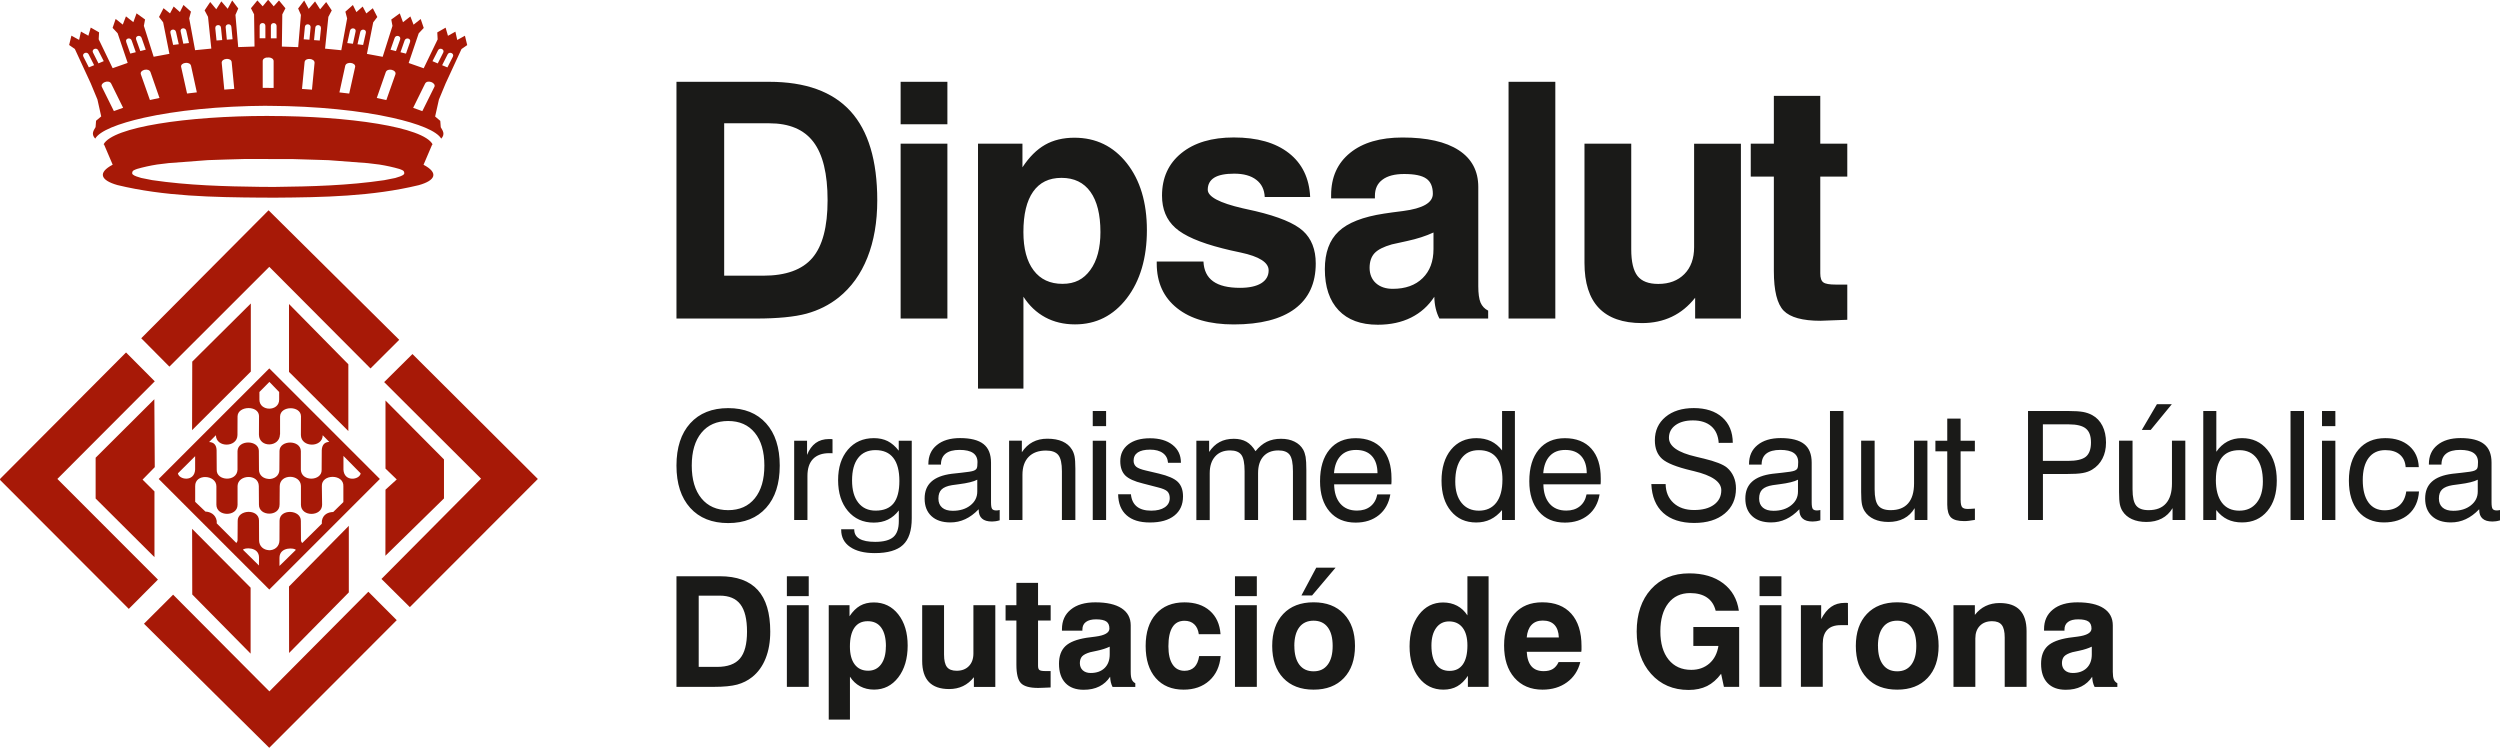 <?xml version="1.0" encoding="UTF-8"?>
<svg id="Capa_2" data-name="Capa 2" xmlns="http://www.w3.org/2000/svg" viewBox="0 0 582.18 174.14">
  <defs>
    <style>
      .cls-1 {
        fill: #a71907;
      }

      .cls-1, .cls-2, .cls-3 {
        stroke-width: 0px;
      }

      .cls-1, .cls-3 {
        fill-rule: evenodd;
      }

      .cls-2, .cls-3 {
        fill: #1a1a18;
      }
    </style>
  </defs>
  <g id="Capa_1-2" data-name="Capa 1">
    <g>
      <path class="cls-1" d="M33.53,145.25l6.78-6.77,22.42,22.52,23.05-23.2,6.61,6.62-29.69,29.72-29.17-28.89ZM58.37,152.22l-13.6-13.78-.03-15.29,13.62,13.7v15.37ZM67.32,152.05l-.02-15.47,13.93-14.13v15.5s-13.91,14.11-13.91,14.11ZM0,111.75c0-.1.03-.18.05-.26l29.3-29.41,6.69,6.72-22.68,22.73,23.42,23.44-6.79,6.82L0,111.75ZM95.44,141.38l-6.61-6.56,23.19-23.35-22.56-22.49,6.59-6.53,29.2,29.09-29.81,29.84ZM22.27,116.09v-9.5l13.67-13.62.1,15.82-2.84,2.9,2.77,2.75v15.3l-13.69-13.64ZM89.77,114.03l2.62-2.38-2.62-2.53v-15.85l13.62,13.71v9.09s-13.64,13.35-13.64,13.35l.02-15.39ZM45.44,109.35v-3.12s-4.01,4-4.01,4c.24,1.51,3.85,2.08,4.01-.88ZM60.3,131.68l.02-1.79c.04-2.71-3.62-2.34-3.73-1.86l3.7,3.65ZM65.22,101.16v-4.2c.09-2.52,4.81-2.52,4.87-.04l-.02,4.38c.04,2.97,5.05,2.99,5.08.05l1.53,1.56c-1.09.02-1.7.7-1.75,1.93l-.03,4.6c.08,2.57-4.69,2.84-4.84-.04v-4.35c-.08-2.69-4.92-2.61-4.97-.06l-.03,4.41c-.01,1.46-1.25,2.17-2.48,2.15v-.02c-1.16-.06-2.26-.77-2.27-2.14l-.03-4.41c-.04-2.55-4.89-2.63-4.97.06v4.35c-.15,2.89-4.91,2.62-4.84.04l-.03-4.6c-.04-1.22-.66-1.87-1.75-1.89l1.59-1.59c.04,2.94,4.98,2.92,5.02-.05l.02-4.35c.06-2.48,4.91-2.61,5-.09l-.02,4.36c.04,3.12,4.85,2.95,4.89-.05ZM65.11,117.5l.03-4.29c.04-2.95,4.86-2.83,4.94-.05v4.41c.03,2.82,4.92,2.79,4.93-.02l-.06-4.34c-.12-2.9,5.19-2.88,5.01.05v3.66l-2.36,2.31c-1.1.02-2.38.51-2.64,2.04l-.02.7-4.55,4.48c-.2-.17-.25-.34-.3-.58l-.03-4.53c.09-2.7-4.95-2.94-4.96-.1l-.02,4.52c.01,1.62-1.24,2.41-2.48,2.38v-.02c-1.17-.06-2.29-.85-2.27-2.38l-.02-4.52c0-2.83-5.05-2.59-4.96.1l-.03,4.53c-.05.24-.1.41-.3.58l-4.55-4.55v-.56c-.25-1.53-1.53-2.16-2.63-2.18l-2.39-2.28v-3.62c-.08-3.04,4.95-2.7,4.94.02v4.28c.02,2.81,4.91,2.84,4.93.02v-4.41c.09-2.65,4.91-2.9,4.95.05l.03,4.29c-.06,2.82,4.86,2.84,4.8.01ZM62.73,88.93l2.28,2.36v1.78c0,2.81-4.61,2.78-4.6-.01v-1.78l2.32-2.34ZM65.08,131.79v-1.89c.02-2.71,3.7-2.3,3.8-1.83l-3.8,3.72ZM79.98,109.36v-3.19s4.01,4.07,4.01,4.07c-.24,1.51-3.85,2.08-4.01-.88ZM81.12,100.38l-13.82-13.78v-15.8s13.82,14.03,13.82,14.03v15.54ZM44.77,84.21l13.64-13.54v15.86s-13.68,13.64-13.68,13.64l.04-15.96ZM62.71,62.14l-23.26,23.24-6.56-6.61,29.65-29.8,30.43,30.16-6.69,6.67-23.57-23.66ZM62.71,85.79l25.75,25.75-25.75,25.75-25.75-25.75,25.75-25.75ZM63.99,43.53c8.63-.1,17.13-.33,25.48-1.57.87-.18,1.72-.36,2.57-.51.72-.21,1.64-.49,1.98-.82.05-.08.1-.15.13-.23,0-.74-.46-.77-1.13-1.05-1.41-.41-3.03-.77-4.67-1.03-.9-.13-1.8-.23-2.72-.33-3.03-.23-6.06-.46-9.12-.69-2.83-.1-5.65-.18-8.47-.26h-.77c-.19,0-.39,0-.58,0h-.16c-.18,0-.36,0-.53,0h-.67c-.08,0-.15,0-.23,0-.79,0-1.59,0-2.39,0h0c-.17-.01-.34-.01-.5-.01h-1.63c-.12,0-.24,0-.36,0h-.3s-.04,0-.06,0h-.73c-.07,0-.15,0-.22,0h-.48c-.07,0-.14,0-.22,0h-.51c-.05,0-.1,0-.15,0h-.66c-2.82.08-5.65.15-8.47.26-3.06.23-6.09.46-9.12.69-.92.1-1.82.21-2.72.33-1.64.26-3.26.62-4.67,1.03-.67.28-1.13.31-1.13,1.05.03.08.08.15.13.23.33.33,1.26.62,1.98.82.85.15,1.69.33,2.57.51,8.35,1.23,16.85,1.46,25.48,1.57,0,0,.02,0,.03,0h.01s.07,0,.1,0h.06s.02,0,.03,0h.02s.02,0,.03,0h.06s.02,0,.03,0c.03,0,.07,0,.1,0h0s.03,0,.05,0c0,0,.02,0,.03,0h.02s0,0,.01,0c0,0,.02,0,.03,0h.06s.02,0,.03,0h.02s.02,0,.03,0h.03s.03,0,.04,0c.02,0,.04,0,.06,0,.01,0,.02,0,.04,0h.08s.03,0,.05,0c0,0,.02,0,.03,0,.07,0,.14,0,.21,0h0c.17,0,.34.01.5.01h.03s.03,0,.05,0h0c.13,0,.26,0,.39,0h.01c.05,0,.1,0,.15,0h.02c.1,0,.21,0,.31,0,0,0,0,0,.01,0,.04,0,.07,0,.11,0h0s.02,0,.03,0h.02s.07,0,.1,0c0,0,0,0,.01,0,0,0,.02,0,.03,0ZM62.69,27.01h.02c9.12,0,18.22.64,25.26,1.81,6.83,1.14,11.71,2.77,12.78,4.81-.04.02-.08.04-.12.06l-2,4.68c3.54,1.87,2.84,3.64-1.12,4.75-10.87,2.63-22.28,2.83-33.5,2.91h0c-.42,0-.84,0-1.27,0-.13,0-.25,0-.38,0h0s-.09-.01-.13-.01h-.04s-.04,0-.06,0c-.42,0-.84,0-1.27,0h0c-11.22-.09-22.63-.29-33.5-2.92-3.96-1.12-4.66-2.88-1.12-4.75l-2-4.68s-.08-.04-.12-.06c1.08-2.03,5.96-3.67,12.78-4.8,7.04-1.17,16.14-1.81,25.26-1.81.17,0,.35,0,.52,0h0ZM60.47,6.02c.02-.86,1.33-.88,1.33,0,0,.96,0,1.93,0,2.89h-1.33c0-.96,0-1.93,0-2.89ZM64.41,6.03c-.02-.86-1.33-.88-1.33,0,0,.96,0,1.93,0,2.89h1.33c0-.96,0-1.93,0-2.89ZM74.74,6.55c.07-.86-1.25-.97-1.32-.1-.09.96-.2,1.93-.29,2.89.45.03.9.06,1.33.1.11-.96.19-1.92.29-2.88ZM72.33,6.36c.07-.85-1.25-.97-1.33-.1-.09.96-.18,1.93-.28,2.89.44.03.9.06,1.34.1.09-.97.18-1.93.27-2.89ZM73.25,14.66c.1-1.1-2.22-1.32-2.32-.18-.19,2.08-.39,4.17-.6,6.23.78.06,1.55.11,2.32.17.21-2.06.4-4.14.6-6.22ZM85.2,7.63c.17-.85-1.13-1.03-1.31-.17-.22.96-.42,1.91-.64,2.85.45.06.88.11,1.31.16.21-.95.43-1.9.64-2.84ZM82.81,7.33c.19-.85-1.13-1.02-1.31-.16-.22.96-.42,1.91-.63,2.86.43.05.87.1,1.32.16.21-.95.41-1.9.62-2.85ZM82.7,15.63c.23-1.09-2.06-1.4-2.31-.29-.45,2.07-.89,4.13-1.35,6.18.76.09,1.52.18,2.28.27.46-2.04.92-4.1,1.37-6.16ZM95.49,9.76c.29-.81-.97-1.15-1.27-.33-.32.92-.65,1.83-.96,2.74.42.11.86.22,1.28.32.32-.91.64-1.82.96-2.73ZM93.18,9.17c.28-.82-1-1.16-1.28-.33-.33.91-.64,1.83-.96,2.74.43.11.85.22,1.27.32.33-.91.66-1.82.98-2.73ZM92.08,17.32c.34-1.06-1.87-1.59-2.25-.5-.7,2.01-1.39,4.02-2.09,6,.75.16,1.5.32,2.23.48.71-1.98,1.41-3.98,2.11-5.98ZM105.47,13.18c.37-.75-.84-1.28-1.23-.52-.43.85-.86,1.69-1.28,2.53.41.17.82.35,1.23.51.42-.84.86-1.68,1.29-2.53ZM103.22,12.24c.38-.76-.83-1.28-1.22-.52-.44.85-.87,1.69-1.29,2.53.41.17.82.35,1.23.52.44-.84.87-1.69,1.28-2.53ZM101.15,20.27c.49-1-1.66-1.82-2.16-.79-.93,1.88-1.85,3.76-2.78,5.63.72.26,1.43.51,2.14.77.94-1.86,1.86-3.74,2.79-5.62ZM102.73,32.31c1.06-1.13.28-1.99-.09-2.68l-.11-1.48-1.2-1.02.88-3.94,1.56-3.76,3.7-8.01,1.33-.92-.53-2.18-1.79.99-.43-1.94-1.73.97-.55-1.9-1.94,1.11.09,1.62-3.25,6.73-3.5-1.23,2.34-6.91,1.17-1.25-.71-2.08-1.66,1.32-.74-1.92-1.72,1.35-.75-2.06-1.98,1.43.28,1.48-2.28,7.2-3.67-.68,1.46-7.34.96-1.25-1.05-2.04-1.51,1.21-.85-1.6-1.46,1.29-.82-1.65-1.75,1.55.41,1.57-1.36,7.41-3.78-.37.77-7.4.79-1.5-1.3-1.95-1.41,1.69-1.18-1.84-1.48,1.73-1.05-1.94-1.41,1.86.65,1.5-.64,7.5-3.8-.13.1-7.5.73-1.42-1.5-1.82-1.23,1.37-1.11-1.33h0s-.13-.15-.13-.15l-.04.05-.05-.06-.13.15h0s-1.11,1.33-1.11,1.33l-1.23-1.37-1.5,1.82.73,1.42.1,7.5-3.8.13-.64-7.5.65-1.5-1.41-1.86-1.05,1.94-1.48-1.73-1.18,1.84-1.41-1.69-1.3,1.95.79,1.5.77,7.4-3.78.37-1.37-7.41.41-1.57-1.75-1.55-.82,1.65-1.46-1.29-.85,1.6-1.51-1.21-1.05,2.04.96,1.25,1.46,7.34-3.67.68-2.28-7.2.28-1.48-1.98-1.43-.75,2.05-1.72-1.35-.74,1.92-1.66-1.32-.71,2.08,1.17,1.25,2.34,6.91-3.5,1.23-3.25-6.73.09-1.62-1.94-1.11-.55,1.9-1.73-.97-.43,1.94-1.79-.99-.53,2.18,1.33.92,3.7,8.01,1.56,3.76.88,3.94-1.2,1.01-.11,1.48c-.37.69-1.15,1.55-.09,2.68,1.04-1.78,5.21-3.49,11.43-4.88,3.65-.81,8.01-1.5,12.85-1.98,4.84-.48,10.16-.76,15.72-.79h.04v.02c.18,0,.36,0,.55,0,5.56.02,10.88.31,15.72.79,4.84.48,9.2,1.16,12.85,1.98,6.21,1.39,10.39,3.09,11.43,4.88ZM62.19,13.38v.03c.14-.03.28-.03.42-.03.03,0,.06,0,.09.01h0c.53.05,1.01.33,1.02.83,0,2.1,0,4.17,0,6.25h-1.02c-.51-.01-1.02-.01-1.52-.01,0-2.08,0-4.15,0-6.25,0-.5.49-.78,1.02-.83ZM50.14,6.54c-.07-.85,1.25-.97,1.32-.1.09.97.2,1.93.29,2.89-.45.03-.89.06-1.33.1-.11-.96-.19-1.92-.29-2.88ZM52.55,6.35c-.07-.85,1.25-.97,1.33-.1.09.96.18,1.93.28,2.89-.44.03-.9.06-1.34.1-.09-.96-.18-1.93-.27-2.89ZM51.63,14.65c-.09-1.1,2.22-1.32,2.32-.18.19,2.09.39,4.17.6,6.23-.78.05-1.56.11-2.32.17-.21-2.06-.4-4.14-.6-6.22ZM39.68,7.62c-.17-.85,1.13-1.03,1.31-.17.22.96.42,1.91.64,2.85-.45.06-.88.11-1.31.16-.21-.95-.43-1.9-.64-2.84ZM42.07,7.32c-.19-.85,1.13-1.02,1.31-.16.22.96.42,1.91.63,2.86-.43.05-.87.11-1.32.16-.21-.95-.41-1.9-.62-2.85ZM42.18,15.62c-.23-1.09,2.06-1.4,2.31-.29.45,2.07.89,4.13,1.35,6.18-.76.09-1.52.18-2.28.27-.46-2.04-.92-4.1-1.37-6.16ZM29.39,9.75c-.29-.81.97-1.15,1.27-.33.32.92.65,1.83.96,2.74-.42.11-.86.22-1.28.32-.32-.91-.64-1.82-.96-2.73ZM31.7,9.16c-.28-.82,1-1.16,1.28-.33.33.91.64,1.83.96,2.74-.43.11-.85.22-1.27.32-.33-.91-.66-1.82-.98-2.73ZM32.8,17.31c-.34-1.06,1.87-1.59,2.25-.5.7,2.01,1.4,4.02,2.09,6-.75.16-1.5.32-2.23.48-.71-1.98-1.41-3.98-2.11-5.98ZM19.41,13.17c-.37-.75.84-1.28,1.23-.52.43.85.86,1.69,1.28,2.53-.41.17-.82.35-1.23.51-.42-.84-.86-1.68-1.29-2.53ZM21.65,12.23c-.38-.76.84-1.28,1.22-.52.44.85.87,1.69,1.29,2.53-.41.17-.82.35-1.23.52-.44-.84-.87-1.69-1.28-2.53ZM23.73,20.26c-.49-1,1.66-1.82,2.16-.79.93,1.88,1.85,3.76,2.78,5.63-.73.26-1.43.51-2.15.77-.94-1.86-1.86-3.74-2.79-5.62Z"/>
      <path class="cls-2" d="M430.18,74.47c-1,.03-2.2.06-3.58.13-1.39.06-2.27.1-2.65.1-4.18,0-7.03-.78-8.57-2.34-1.53-1.56-2.3-4.64-2.3-9.24v-22h-5.38v-7.67h5.38v-11.12h10.81v11.12h6.29v7.67h-6.29v22.53c0,1.07.24,1.78.72,2.11.47.35,1.44.51,2.91.51h2.66v8.2ZM405.41,33.46v40.71h-10.66v-4.83c-1.56,1.97-3.36,3.44-5.42,4.42-2.06.98-4.37,1.48-6.94,1.48-4.47,0-7.82-1.18-10.06-3.51-2.24-2.35-3.35-5.85-3.35-10.52v-27.75h10.89v24.61c0,2.89.49,4.96,1.46,6.2.98,1.24,2.59,1.85,4.83,1.85,2.56,0,4.57-.77,6.09-2.3,1.51-1.53,2.26-3.63,2.26-6.27v-24.08h10.89ZM351.3,74.17V19.05h10.89v55.12h-10.89ZM333.82,54.14c-1.78.83-3.82,1.48-6.12,1.98-2.31.5-3.5.77-3.58.79-1.93.55-3.27,1.23-4.04,2.06-.75.82-1.14,1.95-1.14,3.4s.49,2.68,1.46,3.56c.98.88,2.29,1.33,3.94,1.33,2.95,0,5.26-.83,6.95-2.49,1.69-1.65,2.53-3.91,2.53-6.78v-3.85ZM334.01,69.11c-1.38,2.12-3.18,3.73-5.4,4.84-2.22,1.11-4.8,1.67-7.76,1.67-3.95,0-6.99-1.12-9.12-3.36-2.13-2.25-3.21-5.44-3.21-9.58,0-3.85,1.07-6.77,3.21-8.79,2.13-2.02,5.66-3.4,10.58-4.15,1.12-.18,2.61-.37,4.42-.6,4.63-.6,6.94-1.94,6.94-4.01,0-1.65-.51-2.84-1.53-3.54-1.02-.72-2.73-1.07-5.14-1.07-2.2,0-3.88.43-5.06,1.32-1.18.87-1.76,2.12-1.76,3.76v.6h-10.2v-.75c0-4.18,1.47-7.46,4.42-9.85,2.94-2.39,7.01-3.58,12.2-3.58,5.7,0,10.06.98,13.1,2.96,3.03,1.97,4.55,4.83,4.55,8.55v23.11c0,1.7.18,2.98.52,3.81.36.84.95,1.47,1.78,1.89v1.84h-11.35c-.37-.7-.65-1.47-.86-2.33-.2-.84-.31-1.76-.33-2.73ZM269.36,60.9h10.89c.1,2.07.84,3.6,2.25,4.61,1.39,1.01,3.49,1.52,6.27,1.52,2.12,0,3.76-.36,4.92-1.06,1.16-.72,1.74-1.72,1.74-3.01,0-1.84-2.17-3.23-6.5-4.15-1.78-.37-3.18-.69-4.23-.97-5.29-1.34-8.96-2.94-11.01-4.79-2.06-1.85-3.09-4.34-3.09-7.49,0-4.17,1.51-7.47,4.51-9.9,3-2.44,7.08-3.65,12.21-3.65,5.44,0,9.71,1.21,12.82,3.64,3.1,2.43,4.75,5.84,4.96,10.23h-10.58c-.08-1.73-.73-3.07-1.97-4.01-1.24-.96-2.95-1.43-5.15-1.43-2.07,0-3.62.31-4.63.93-1.01.63-1.52,1.57-1.52,2.81,0,1.62,2.71,3.07,8.13,4.32,1.25.27,2.24.5,2.96.66,5.4,1.28,9.1,2.81,11.08,4.6,1.98,1.8,2.98,4.33,2.98,7.59,0,4.62-1.62,8.14-4.88,10.57-3.26,2.41-8,3.63-14.21,3.63-5.62,0-10.02-1.26-13.19-3.78-3.17-2.52-4.75-5.99-4.75-10.41v-.45ZM227.75,90.49v-57.04h10.35v5.51c1.58-2.4,3.33-4.14,5.26-5.24,1.93-1.1,4.22-1.65,6.84-1.65,5.01,0,9.08,1.98,12.2,5.93,3.12,3.96,4.68,9.16,4.68,15.6s-1.56,11.79-4.68,15.86c-3.12,4.05-7.14,6.08-12.06,6.08-2.59,0-4.91-.55-6.94-1.65-2.03-1.1-3.72-2.7-5.07-4.79v21.39h-10.58ZM256.26,54.05c0-4.1-.78-7.22-2.33-9.38-1.55-2.16-3.79-3.25-6.73-3.25s-5.1,1.07-6.62,3.22c-1.51,2.15-2.26,5.29-2.26,9.4,0,3.85.79,6.82,2.38,8.92,1.58,2.1,3.83,3.14,6.72,3.14s4.91-1.07,6.48-3.22c1.57-2.15,2.36-5.1,2.36-8.84ZM209.73,74.17v-40.71h10.89v40.71h-10.89ZM209.73,28.94v-9.89h10.89v9.89h-10.89ZM157.53,74.17V19.05h21.59c8.47,0,14.78,2.29,18.94,6.85,4.15,4.56,6.23,11.49,6.23,20.76,0,5.05-.77,9.48-2.3,13.33-1.53,3.85-3.77,6.94-6.68,9.28-2.2,1.75-4.7,3-7.5,3.77-2.79.75-6.71,1.14-11.75,1.14h-18.53ZM168.64,64.2h9.1c5.26,0,9.08-1.38,11.44-4.14,2.36-2.76,3.54-7.23,3.54-13.42s-1.1-10.69-3.3-13.59c-2.2-2.9-5.62-4.34-10.3-4.34h-10.48v35.49Z"/>
      <path class="cls-3" d="M162.72,155.3h4.25c2.46,0,4.24-.64,5.34-1.94,1.1-1.28,1.65-3.38,1.65-6.27s-.51-5-1.54-6.35c-1.03-1.36-2.63-2.03-4.81-2.03h-4.9v16.58ZM157.53,159.95v-25.76h10.09c3.95,0,6.9,1.07,8.84,3.2,1.94,2.13,2.91,5.37,2.91,9.71,0,2.35-.36,4.43-1.08,6.23-.72,1.8-1.76,3.24-3.12,4.33-1.03.82-2.19,1.4-3.5,1.76-1.31.35-3.14.53-5.49.53h-8.66ZM183.24,138.82v-4.63h5.09v4.63h-5.09ZM183.24,159.95v-19.02h5.09v19.02h-5.09ZM206.31,150.55c0-1.91-.36-3.37-1.09-4.38-.72-1.01-1.77-1.51-3.15-1.51s-2.38.5-3.09,1.5c-.7,1-1.06,2.47-1.06,4.39,0,1.8.37,3.19,1.11,4.17.74.98,1.78,1.47,3.14,1.47,1.28,0,2.29-.5,3.02-1.5.73-1,1.1-2.38,1.1-4.13ZM192.99,167.58v-26.64h4.84v2.57c.74-1.12,1.56-1.93,2.46-2.45.9-.51,1.97-.77,3.19-.77,2.34,0,4.25.93,5.7,2.77,1.46,1.85,2.19,4.28,2.19,7.28s-.73,5.52-2.19,7.41c-1.46,1.89-3.34,2.84-5.64,2.84-1.21,0-2.29-.26-3.24-.77-.95-.51-1.74-1.26-2.37-2.24v9.99h-4.95ZM231.78,140.94v19.02h-4.99v-2.26c-.72.92-1.57,1.61-2.53,2.07-.96.46-2.04.69-3.24.69-2.09,0-3.65-.55-4.7-1.64-1.05-1.1-1.57-2.74-1.57-4.92v-12.96h5.09v11.49c0,1.36.23,2.32.68,2.9.45.58,1.21.87,2.26.87,1.19,0,2.14-.36,2.84-1.08.7-.72,1.06-1.7,1.06-2.93v-11.25h5.09ZM244.67,160.09c-.47.01-1.02.04-1.67.07-.64.03-1.06.04-1.23.04-1.95,0-3.28-.36-4-1.09-.72-.73-1.08-2.17-1.08-4.31v-10.29h-2.52v-3.57h2.52v-5.2h5.04v5.2h2.94v3.57h-2.94v10.53c0,.5.11.83.33.99.22.16.67.24,1.36.24h1.24v3.83ZM258.51,157.6c-.65.99-1.48,1.74-2.52,2.26-1.04.52-2.25.77-3.62.77-1.85,0-3.26-.52-4.26-1.57-1-1.05-1.5-2.54-1.5-4.48,0-1.8.5-3.16,1.49-4.11,1-.95,2.65-1.59,4.94-1.95.53-.08,1.21-.17,2.07-.27,2.16-.28,3.24-.91,3.24-1.87,0-.77-.24-1.32-.72-1.65-.48-.33-1.28-.5-2.39-.5-1.03,0-1.81.2-2.36.61-.55.41-.82.99-.82,1.75v.28h-4.76v-.35c0-1.95.69-3.47,2.07-4.58,1.37-1.12,3.28-1.67,5.7-1.67,2.66,0,4.7.46,6.11,1.38,1.42.93,2.13,2.25,2.13,3.99v10.81c0,.79.08,1.38.25,1.78.16.39.44.68.82.88v.86h-5.3c-.17-.33-.3-.69-.4-1.09-.1-.39-.14-.82-.16-1.27ZM258.42,150.59c-.83.39-1.79.7-2.86.93-1.08.23-1.64.35-1.67.36-.9.26-1.53.58-1.89.96-.35.39-.53.92-.53,1.59s.23,1.26.68,1.67c.46.41,1.07.62,1.84.62,1.38,0,2.46-.39,3.25-1.16.79-.78,1.18-1.83,1.18-3.18v-1.8ZM279.24,152.78h5.02c-.21,2.41-1.09,4.32-2.64,5.72-1.55,1.4-3.55,2.1-5.98,2.1-2.76,0-4.93-.9-6.5-2.7-1.57-1.8-2.35-4.29-2.35-7.47s.8-5.66,2.41-7.46c1.6-1.8,3.81-2.7,6.62-2.7,2.46,0,4.43.65,5.92,1.96,1.49,1.31,2.32,3.12,2.49,5.46h-5.06c-.14-1.01-.49-1.79-1.07-2.32-.57-.54-1.32-.81-2.25-.81-1.26,0-2.2.49-2.82,1.49-.63.99-.94,2.48-.94,4.46,0,1.83.32,3.24.97,4.22.64.99,1.58,1.48,2.79,1.48.94,0,1.7-.29,2.28-.85.57-.57.94-1.43,1.12-2.56ZM287.59,138.82v-4.63h5.09v4.63h-5.09ZM287.59,159.95v-19.02h5.09v19.02h-5.09ZM301.42,150.42c0,1.89.39,3.34,1.16,4.37.78,1.03,1.88,1.54,3.32,1.54s2.51-.51,3.28-1.54c.78-1.03,1.16-2.48,1.16-4.37s-.38-3.33-1.15-4.35c-.77-1.02-1.87-1.53-3.3-1.53s-2.54.51-3.32,1.53c-.77,1.02-1.16,2.47-1.16,4.35ZM296.26,150.42c0-3.16.86-5.64,2.57-7.45,1.71-1.81,4.07-2.71,7.07-2.71s5.34.9,7.06,2.71c1.72,1.81,2.58,4.29,2.58,7.45s-.86,5.66-2.58,7.47c-1.72,1.81-4.07,2.71-7.06,2.71s-5.36-.9-7.07-2.71c-1.71-1.81-2.57-4.3-2.57-7.47ZM311.02,132.19l-5.47,6.47h-2.48l3.45-6.47h4.51ZM346.65,134.19v25.76h-4.82v-2.57c-.73,1.11-1.56,1.92-2.48,2.44-.91.52-2,.78-3.23.78-2.34,0-4.24-.93-5.69-2.78-1.45-1.85-2.18-4.28-2.18-7.29s.73-5.5,2.18-7.39c1.45-1.89,3.33-2.84,5.62-2.84,1.22,0,2.32.26,3.28.77.96.51,1.76,1.26,2.39,2.24v-9.11h4.93ZM333.34,150.32c0,1.92.37,3.39,1.09,4.4.72,1.01,1.76,1.51,3.13,1.51s2.38-.5,3.09-1.5c.71-1,1.07-2.47,1.07-4.41,0-1.8-.37-3.18-1.12-4.15-.75-.97-1.8-1.46-3.15-1.46-1.27,0-2.27.5-3,1.5-.73,1-1.11,2.37-1.11,4.12ZM362.94,154.18h5.07c-.51,2.01-1.55,3.58-3.11,4.71-1.56,1.14-3.46,1.71-5.69,1.71-2.75,0-4.93-.93-6.54-2.77-1.61-1.85-2.41-4.35-2.41-7.52s.79-5.57,2.38-7.36c1.59-1.8,3.75-2.69,6.51-2.69,2.92,0,5.17.88,6.76,2.65,1.58,1.77,2.38,4.28,2.38,7.55,0,.37,0,.63,0,.82,0,.18-.02.35-.05.51h-12.7c.07,1.49.44,2.61,1.09,3.37.66.76,1.61,1.13,2.84,1.13.88,0,1.6-.17,2.15-.51.56-.35,1-.88,1.33-1.6ZM355.52,148.44h7.49c-.05-1.28-.39-2.26-1.02-2.93-.64-.67-1.55-1-2.74-1-1.1,0-1.98.34-2.61,1.02-.63.67-1,1.65-1.11,2.92ZM400.79,156.91c-.96,1.29-2.04,2.24-3.26,2.85-1.22.6-2.65.91-4.29.91-3.6,0-6.52-1.25-8.75-3.75-2.23-2.5-3.35-5.79-3.35-9.86s1.12-7.39,3.34-9.85c2.23-2.46,5.19-3.69,8.9-3.69,3.23,0,5.86.77,7.91,2.32,2.04,1.55,3.25,3.67,3.64,6.38h-5.4c-.33-1.34-.99-2.36-2-3.06-1.01-.7-2.33-1.05-3.95-1.05-2.16,0-3.85.79-5.08,2.37-1.23,1.58-1.85,3.76-1.85,6.55s.64,4.99,1.92,6.58c1.28,1.58,3.04,2.38,5.28,2.38,1.68,0,3.08-.5,4.22-1.49,1.13-.99,1.83-2.35,2.1-4.08h-5.84v-4.41h10.67v13.94h-3.55l-.65-3.04ZM409.75,138.82v-4.63h5.09v4.63h-5.09ZM409.75,159.95v-19.02h5.09v19.02h-5.09ZM419.38,159.95v-19.02h4.72v3.25c.67-1.3,1.45-2.26,2.33-2.87.88-.62,1.94-.92,3.16-.92.2,0,.35,0,.47,0,.11,0,.2.02.27.03l.02,5.16h-1.7c-1.38,0-2.43.36-3.13,1.09-.7.72-1.05,1.79-1.05,3.22v10.05h-5.09ZM437.33,150.42c0,1.89.39,3.34,1.17,4.37.77,1.03,1.88,1.54,3.31,1.54s2.51-.51,3.28-1.54c.78-1.03,1.16-2.48,1.16-4.37s-.38-3.33-1.15-4.35c-.77-1.02-1.87-1.53-3.3-1.53s-2.54.51-3.31,1.53c-.78,1.02-1.17,2.47-1.17,4.35ZM432.17,150.42c0-3.16.86-5.64,2.57-7.45,1.71-1.81,4.07-2.71,7.07-2.71s5.34.9,7.06,2.71c1.72,1.81,2.58,4.29,2.58,7.45s-.86,5.66-2.58,7.47c-1.72,1.81-4.07,2.71-7.06,2.71s-5.36-.9-7.07-2.71c-1.71-1.81-2.57-4.3-2.57-7.47ZM454.91,159.95v-19.02h4.98v2.26c.72-.92,1.55-1.61,2.52-2.07.97-.46,2.05-.69,3.24-.69,2.1,0,3.67.54,4.72,1.64s1.56,2.73,1.56,4.92v12.96h-5.09v-11.49c0-1.37-.23-2.34-.69-2.92-.46-.59-1.21-.88-2.25-.88-1.2,0-2.15.36-2.85,1.08-.7.72-1.05,1.69-1.05,2.93v11.28h-5.09ZM487.21,157.6c-.65.99-1.48,1.74-2.52,2.26-1.04.52-2.24.77-3.62.77-1.85,0-3.26-.52-4.26-1.57-1-1.05-1.5-2.54-1.5-4.48,0-1.8.5-3.16,1.49-4.11,1-.95,2.65-1.59,4.94-1.95.52-.08,1.21-.17,2.07-.27,2.16-.28,3.24-.91,3.24-1.87,0-.77-.24-1.32-.72-1.65-.48-.33-1.28-.5-2.39-.5-1.03,0-1.82.2-2.36.61-.55.41-.82.99-.82,1.75v.28h-4.76v-.35c0-1.95.69-3.47,2.07-4.58,1.37-1.12,3.28-1.67,5.7-1.67,2.66,0,4.7.46,6.11,1.38,1.42.93,2.13,2.25,2.13,3.99v10.81c0,.79.08,1.38.24,1.78.16.39.44.68.82.88v.86h-5.3c-.17-.33-.3-.69-.4-1.09-.1-.39-.14-.82-.16-1.27ZM487.12,150.59c-.83.39-1.78.7-2.86.93-1.08.23-1.64.35-1.67.36-.9.26-1.53.58-1.89.96-.35.39-.53.92-.53,1.59s.23,1.26.68,1.67c.46.41,1.07.62,1.84.62,1.38,0,2.46-.39,3.25-1.16.79-.78,1.18-1.83,1.18-3.18v-1.8Z"/>
      <path class="cls-2" d="M576.99,111.71c-.83.45-2.25.79-4.26,1.05-.71.09-1.25.17-1.61.22-1.12.18-1.94.52-2.43,1-.49.48-.74,1.18-.74,2.11s.29,1.62.87,2.12c.57.49,1.4.74,2.47.74,1.67,0,3.04-.42,4.1-1.26,1.07-.84,1.61-1.91,1.61-3.23v-2.75ZM577.29,118.63c-.97,1.01-2,1.77-3.08,2.27-1.08.51-2.24.76-3.46.76-1.88,0-3.36-.49-4.41-1.47-1.06-.98-1.59-2.34-1.59-4.07s.52-3,1.56-3.95c1.04-.95,2.63-1.57,4.76-1.84.54-.06,1.27-.14,2.2-.24,1.57-.16,2.54-.32,2.9-.47.36-.14.6-.32.71-.55.12-.22.18-.71.18-1.46,0-.94-.35-1.65-1.04-2.13-.69-.47-1.73-.71-3.13-.71s-2.53.29-3.25.87c-.73.58-1.09,1.43-1.09,2.56h-2.93v-.14c0-1.86.65-3.34,1.97-4.41,1.31-1.08,3.11-1.63,5.41-1.63,2.47,0,4.29.47,5.46,1.39,1.17.92,1.75,2.37,1.75,4.34v9.24c0,.79.09,1.3.26,1.53.18.23.49.35.94.35.09,0,.21,0,.34-.02.14-.02.29-.05.48-.08v2.4c-.38.11-.71.18-.99.22-.28.04-.55.06-.8.06-1.04,0-1.81-.22-2.32-.68-.52-.45-.78-1.13-.78-2.04v-.11ZM560.21,108.78c-.09-1.27-.55-2.24-1.37-2.93-.82-.69-1.94-1.03-3.37-1.03-1.68,0-2.97.61-3.88,1.81-.91,1.21-1.37,2.93-1.37,5.17s.44,3.98,1.32,5.2c.88,1.22,2.13,1.83,3.73,1.83,1.45,0,2.61-.37,3.47-1.12.87-.75,1.41-1.84,1.61-3.26h2.97c-.16,2.27-.96,4.03-2.4,5.3-1.44,1.27-3.37,1.91-5.8,1.91s-4.52-.87-5.96-2.6c-1.44-1.74-2.17-4.11-2.17-7.14s.75-5.52,2.26-7.26c1.51-1.75,3.57-2.63,6.21-2.63,2.32,0,4.18.61,5.58,1.82,1.4,1.21,2.14,2.86,2.23,4.93h-3.07ZM540.73,121.1v-18.47h3.11v18.47h-3.11ZM540.73,99.24v-3.53h3.11v3.53h-3.11ZM533.4,121.1v-25.39h3.14v25.39h-3.14ZM513.08,121.1v-25.39h3.04v9.49c.71-1.04,1.57-1.83,2.57-2.37,1.01-.54,2.14-.8,3.4-.8,2.45,0,4.41.9,5.89,2.69,1.48,1.79,2.22,4.2,2.22,7.2s-.73,5.33-2.2,7.09c-1.47,1.77-3.43,2.65-5.89,2.65-1.3,0-2.43-.24-3.4-.71-.97-.47-1.84-1.2-2.61-2.18v2.32h-3.04ZM516.01,111.74c0,2.3.47,4.07,1.41,5.32.94,1.24,2.29,1.86,4.04,1.86s3.04-.61,4.03-1.81c.98-1.21,1.47-2.86,1.47-4.97,0-2.33-.48-4.13-1.42-5.4-.95-1.27-2.3-1.91-4.04-1.91-1.83,0-3.2.58-4.11,1.73-.91,1.16-1.37,2.88-1.37,5.19ZM498.77,100.12l3.52-6h3.47l-4.92,6h-2.07ZM496.61,102.63v11.33c0,1.81.28,3.08.85,3.78.56.71,1.53,1.06,2.88,1.06,1.8,0,3.15-.52,4.07-1.58.92-1.05,1.38-2.6,1.38-4.65v-9.95h3.11v18.47h-2.97v-2.76c-.64,1.07-1.47,1.87-2.5,2.41-1.02.54-2.22.81-3.6.81-1.29,0-2.41-.22-3.36-.65-.95-.44-1.68-1.06-2.19-1.87-.29-.45-.49-.97-.62-1.57-.12-.61-.19-1.56-.19-2.87v-11.97h3.14ZM472.27,121.1v-25.39h9.35c1.52,0,2.67.08,3.47.22.79.15,1.5.39,2.13.74,1.04.56,1.82,1.4,2.38,2.5.55,1.1.83,2.4.83,3.88s-.28,2.66-.83,3.74c-.55,1.08-1.35,1.94-2.41,2.58-.61.37-1.32.63-2.15.78-.82.16-2.18.24-4.06.24h-5.24v10.7h-3.46ZM475.73,107.33h5.79c2.01,0,3.41-.32,4.21-.97.79-.65,1.2-1.75,1.2-3.31s-.39-2.59-1.19-3.25c-.79-.65-2.11-.98-3.96-.98h-6.05v8.51ZM456.58,116.45c0,.83.12,1.38.35,1.66.24.28.67.41,1.3.41.18,0,.4,0,.66-.02.26-.01.59-.04,1.01-.07v2.64c-.52.09-.98.16-1.39.21-.41.05-.77.07-1.1.07-1.45,0-2.48-.28-3.07-.84-.58-.57-.88-1.57-.88-3v-12.4h-2.76v-2.47h2.76v-5.16h3.11v5.16h3.32v2.47h-3.32v11.35ZM436.55,102.63v11.33c0,1.81.28,3.08.85,3.78.56.71,1.53,1.06,2.88,1.06,1.79,0,3.15-.52,4.07-1.58.92-1.05,1.38-2.6,1.38-4.65v-9.95h3.11v18.47h-2.97v-2.76c-.64,1.07-1.47,1.87-2.5,2.41-1.02.54-2.22.81-3.6.81-1.29,0-2.41-.22-3.36-.65-.95-.44-1.68-1.06-2.19-1.87-.29-.45-.49-.97-.62-1.57-.12-.61-.19-1.56-.19-2.87v-11.97h3.14ZM426.15,121.1v-25.39h3.14v25.39h-3.14ZM418.69,111.71c-.83.45-2.25.79-4.26,1.05-.71.09-1.25.17-1.61.22-1.12.18-1.94.52-2.43,1-.49.48-.74,1.18-.74,2.11s.29,1.62.87,2.12c.57.49,1.4.74,2.47.74,1.67,0,3.04-.42,4.1-1.26,1.07-.84,1.61-1.91,1.61-3.23v-2.75ZM418.98,118.63c-.97,1.01-2,1.77-3.08,2.27-1.08.51-2.24.76-3.46.76-1.88,0-3.36-.49-4.41-1.47-1.06-.98-1.59-2.34-1.59-4.07s.52-3,1.56-3.95c1.04-.95,2.63-1.57,4.76-1.84.54-.06,1.27-.14,2.2-.24,1.57-.16,2.54-.32,2.9-.47.36-.14.6-.32.71-.55.12-.22.18-.71.18-1.46,0-.94-.35-1.65-1.04-2.13-.69-.47-1.73-.71-3.13-.71s-2.53.29-3.26.87c-.73.58-1.09,1.43-1.09,2.56h-2.93v-.14c0-1.86.65-3.34,1.97-4.41,1.31-1.08,3.11-1.63,5.41-1.63,2.47,0,4.29.47,5.46,1.39,1.17.92,1.75,2.37,1.75,4.34v9.24c0,.79.09,1.3.26,1.53.18.23.49.35.94.35.09,0,.21,0,.34-.02.14-.02.29-.05.48-.08v2.4c-.38.11-.71.18-.99.22-.28.04-.55.06-.8.06-1.04,0-1.81-.22-2.32-.68-.52-.45-.78-1.13-.78-2.04v-.11ZM384.56,112.73h3.32c.03,1.84.65,3.31,1.84,4.4,1.19,1.09,2.78,1.64,4.77,1.64s3.52-.41,4.65-1.24c1.14-.83,1.7-1.96,1.7-3.38,0-1.94-2.13-3.43-6.39-4.44-.25-.06-.45-.1-.58-.14-3.45-.82-5.73-1.73-6.83-2.73-1.11-1.01-1.67-2.44-1.67-4.29,0-2.27.83-4.08,2.48-5.46,1.65-1.37,3.86-2.06,6.6-2.06s5.01.72,6.62,2.16c1.61,1.44,2.43,3.41,2.45,5.93l-3.28.02c-.12-1.69-.69-2.99-1.74-3.89-1.04-.9-2.47-1.35-4.27-1.35-1.69,0-3.04.37-4.06,1.11-1.01.74-1.52,1.72-1.52,2.95,0,1.96,2.1,3.43,6.29,4.39.62.15,1.1.26,1.43.35l.36.08c2.73.66,4.54,1.37,5.44,2.12.68.58,1.19,1.28,1.55,2.1.36.82.54,1.74.54,2.75,0,2.45-.88,4.4-2.63,5.85-1.75,1.45-4.12,2.18-7.11,2.18s-5.48-.78-7.2-2.34c-1.72-1.56-2.64-3.8-2.77-6.7ZM369.43,115.13h3.07c-.34,2.04-1.22,3.64-2.65,4.81-1.44,1.17-3.25,1.76-5.43,1.76-2.57,0-4.59-.86-6.07-2.58-1.48-1.72-2.22-4.08-2.22-7.05,0-3.15.74-5.61,2.21-7.38,1.47-1.77,3.5-2.65,6.09-2.65s4.71.82,6.16,2.45c1.45,1.63,2.18,3.93,2.18,6.91,0,.38,0,.66,0,.84,0,.18-.02.37-.04.54h-13.32c.03,1.94.52,3.45,1.45,4.52.93,1.07,2.22,1.6,3.88,1.6,1.26,0,2.31-.32,3.13-.98.82-.65,1.35-1.57,1.59-2.77ZM359.37,110.19h10.14c-.01-1.72-.45-3.06-1.31-4-.86-.94-2.08-1.41-3.67-1.41s-2.73.46-3.61,1.38c-.88.92-1.4,2.26-1.54,4.02ZM352.78,95.71v25.39h-3v-2.32c-.79.96-1.69,1.68-2.69,2.17-1,.48-2.1.72-3.31.72-2.47,0-4.43-.88-5.89-2.65-1.47-1.76-2.2-4.13-2.2-7.09s.74-5.43,2.21-7.22c1.47-1.78,3.43-2.68,5.89-2.68,1.28,0,2.42.24,3.42.71.99.48,1.85,1.2,2.58,2.15v-9.18h3ZM349.88,111.74c0-2.29-.47-4.01-1.39-5.17-.92-1.16-2.29-1.74-4.11-1.74s-3.1.64-4.06,1.91c-.95,1.27-1.43,3.07-1.43,5.4,0,2.11.49,3.76,1.47,4.97.98,1.21,2.33,1.81,4.04,1.81s3.08-.62,4.04-1.86c.95-1.24,1.43-3.01,1.43-5.32ZM320.7,115.13h3.07c-.34,2.04-1.22,3.64-2.65,4.81-1.44,1.17-3.25,1.76-5.43,1.76-2.57,0-4.59-.86-6.07-2.58-1.48-1.72-2.22-4.08-2.22-7.05,0-3.15.74-5.61,2.21-7.38,1.47-1.77,3.5-2.65,6.09-2.65s4.71.82,6.16,2.45c1.45,1.63,2.18,3.93,2.18,6.91,0,.38,0,.66,0,.84,0,.18-.02.37-.04.54h-13.32c.03,1.94.52,3.45,1.45,4.52.93,1.07,2.22,1.6,3.88,1.6,1.26,0,2.31-.32,3.13-.98.82-.65,1.35-1.57,1.59-2.77ZM310.64,110.19h10.14c-.01-1.72-.45-3.06-1.31-4-.86-.94-2.08-1.41-3.67-1.41s-2.73.46-3.61,1.38c-.88.92-1.4,2.26-1.54,4.02ZM301.09,121.1v-11.37c0-1.86-.25-3.13-.76-3.82-.51-.68-1.38-1.02-2.64-1.02-1.49,0-2.65.47-3.48,1.39-.83.92-1.24,2.22-1.24,3.9v10.92h-3.14v-11.37c0-1.86-.25-3.13-.76-3.82-.51-.68-1.38-1.02-2.62-1.02-1.48,0-2.65.47-3.48,1.41-.84.94-1.26,2.23-1.26,3.89v10.92h-3.11v-18.47h2.97v2.61c.69-1.04,1.5-1.81,2.44-2.31.94-.51,2.05-.76,3.31-.76,1.15,0,2.13.23,2.95.69.81.47,1.51,1.2,2.1,2.2.81-.99,1.68-1.73,2.64-2.2.95-.46,2.05-.69,3.3-.69s2.24.22,3.12.65c.89.43,1.57,1.05,2.04,1.87.26.47.45,1.04.57,1.69.11.66.17,1.69.17,3.1v11.63h-3.11ZM260.39,115.1h2.97c.12,1.25.57,2.2,1.36,2.85.79.64,1.91.97,3.36.97,1.34,0,2.39-.26,3.16-.78s1.16-1.24,1.16-2.15c0-.68-.19-1.2-.57-1.57-.38-.36-1.13-.67-2.24-.94l-3.47-.9c-1.95-.47-3.32-1.1-4.09-1.87-.76-.78-1.15-1.88-1.15-3.32,0-1.63.62-2.93,1.85-3.89,1.24-.96,2.93-1.44,5.08-1.44s3.94.51,5.24,1.54c1.3,1.02,1.95,2.4,1.95,4.11v.07h-3c-.07-.98-.47-1.74-1.2-2.27-.73-.54-1.72-.8-2.98-.8s-2.21.22-2.86.65c-.65.44-.98,1.08-.98,1.92,0,.59.21,1.07.61,1.41.41.34,1.17.64,2.29.89l3.01.71c2.13.51,3.6,1.15,4.4,1.94.8.79,1.2,1.91,1.2,3.37,0,1.92-.68,3.41-2.02,4.47-1.35,1.07-3.24,1.6-5.67,1.6s-4.19-.56-5.46-1.69c-1.27-1.12-1.92-2.75-1.96-4.88ZM254.47,121.1v-18.47h3.11v18.47h-3.11ZM254.47,99.24v-3.53h3.11v3.53h-3.11ZM247.29,121.1v-11.37c0-1.81-.28-3.07-.84-3.77-.56-.69-1.51-1.04-2.87-1.04-1.74,0-3.08.49-4.04,1.47-.96.98-1.44,2.38-1.44,4.18v10.52h-3.11v-18.47h2.97v2.69c.71-1.07,1.55-1.86,2.53-2.37.98-.52,2.11-.78,3.4-.78,1.39,0,2.56.21,3.51.63.96.42,1.7,1.05,2.21,1.88.29.45.49.98.62,1.58.12.61.19,1.56.19,2.87v11.97h-3.14ZM227.57,111.71c-.83.45-2.25.79-4.26,1.05-.71.09-1.25.17-1.61.22-1.12.18-1.94.52-2.43,1-.49.48-.74,1.18-.74,2.11s.29,1.62.87,2.12c.57.49,1.4.74,2.47.74,1.67,0,3.04-.42,4.1-1.26,1.07-.84,1.61-1.91,1.61-3.23v-2.75ZM227.86,118.63c-.97,1.01-2,1.77-3.08,2.27-1.08.51-2.24.76-3.46.76-1.88,0-3.36-.49-4.41-1.47-1.06-.98-1.59-2.34-1.59-4.07s.52-3,1.56-3.95c1.04-.95,2.63-1.57,4.76-1.84.54-.06,1.27-.14,2.2-.24,1.57-.16,2.54-.32,2.9-.47.36-.14.59-.32.71-.55.12-.22.18-.71.18-1.46,0-.94-.35-1.65-1.04-2.13-.69-.47-1.73-.71-3.13-.71s-2.53.29-3.25.87c-.73.58-1.09,1.43-1.09,2.56h-2.93v-.14c0-1.86.65-3.34,1.97-4.41,1.31-1.08,3.11-1.63,5.41-1.63,2.47,0,4.29.47,5.46,1.39,1.17.92,1.75,2.37,1.75,4.34v9.24c0,.79.09,1.3.26,1.53.18.23.49.35.94.35.09,0,.21,0,.34-.02.14-.02.29-.05.48-.08v2.4c-.38.11-.71.18-.99.22-.28.04-.55.06-.8.06-1.04,0-1.81-.22-2.32-.68-.52-.45-.78-1.13-.78-2.04v-.11ZM209.33,118.84c-.72.95-1.57,1.67-2.54,2.15-.97.48-2.08.71-3.32.71-2.5,0-4.5-.91-6.02-2.71-1.52-1.81-2.28-4.2-2.28-7.18s.76-5.31,2.28-7.1c1.52-1.78,3.54-2.68,6.05-2.68,1.22,0,2.29.23,3.21.69.93.47,1.79,1.21,2.58,2.23v-2.32h3.03v18.07c0,2.86-.68,4.92-2.04,6.19-1.35,1.27-3.55,1.91-6.57,1.91-2.45,0-4.37-.48-5.75-1.44-1.38-.95-2.07-2.28-2.07-3.97v-.14h3.04v.07c0,.95.41,1.67,1.22,2.14.81.48,2.03.72,3.66.72,1.96,0,3.36-.38,4.22-1.12.86-.75,1.28-1.98,1.28-3.69v-2.53ZM203.87,104.82c-1.75,0-3.1.61-4.04,1.83-.94,1.22-1.41,2.96-1.41,5.22s.48,3.95,1.45,5.19c.97,1.24,2.31,1.85,4.04,1.85,1.88,0,3.28-.57,4.18-1.7.9-1.13,1.35-2.87,1.35-5.22s-.47-4.16-1.41-5.36c-.94-1.21-2.32-1.81-4.16-1.81ZM184.94,121.1v-18.47h3v3.31c.49-1.24,1.17-2.16,2.01-2.78.84-.61,1.88-.92,3.11-.92.23,0,.4,0,.5,0,.11,0,.21.02.31.05v3.27c-.08-.01-.17-.02-.28-.03-.1,0-.26,0-.47,0-1.65,0-2.91.45-3.79,1.35-.87.9-1.3,2.22-1.3,3.94v10.28h-3.11ZM157.53,108.42c0-4.2,1.07-7.48,3.2-9.84,2.14-2.36,5.09-3.54,8.85-3.54s6.7,1.18,8.82,3.54c2.12,2.35,3.18,5.64,3.18,9.85s-1.06,7.48-3.18,9.84c-2.12,2.36-5.06,3.54-8.82,3.54s-6.72-1.18-8.85-3.54c-2.13-2.37-3.2-5.64-3.2-9.84ZM161.09,108.42c0,3.25.75,5.8,2.25,7.63,1.5,1.83,3.58,2.75,6.23,2.75s4.71-.92,6.2-2.75c1.49-1.84,2.23-4.38,2.23-7.63s-.74-5.82-2.23-7.64c-1.49-1.83-3.56-2.74-6.2-2.74s-4.73.91-6.23,2.74c-1.5,1.83-2.25,4.37-2.25,7.64Z"/>
    </g>
  </g>
</svg>